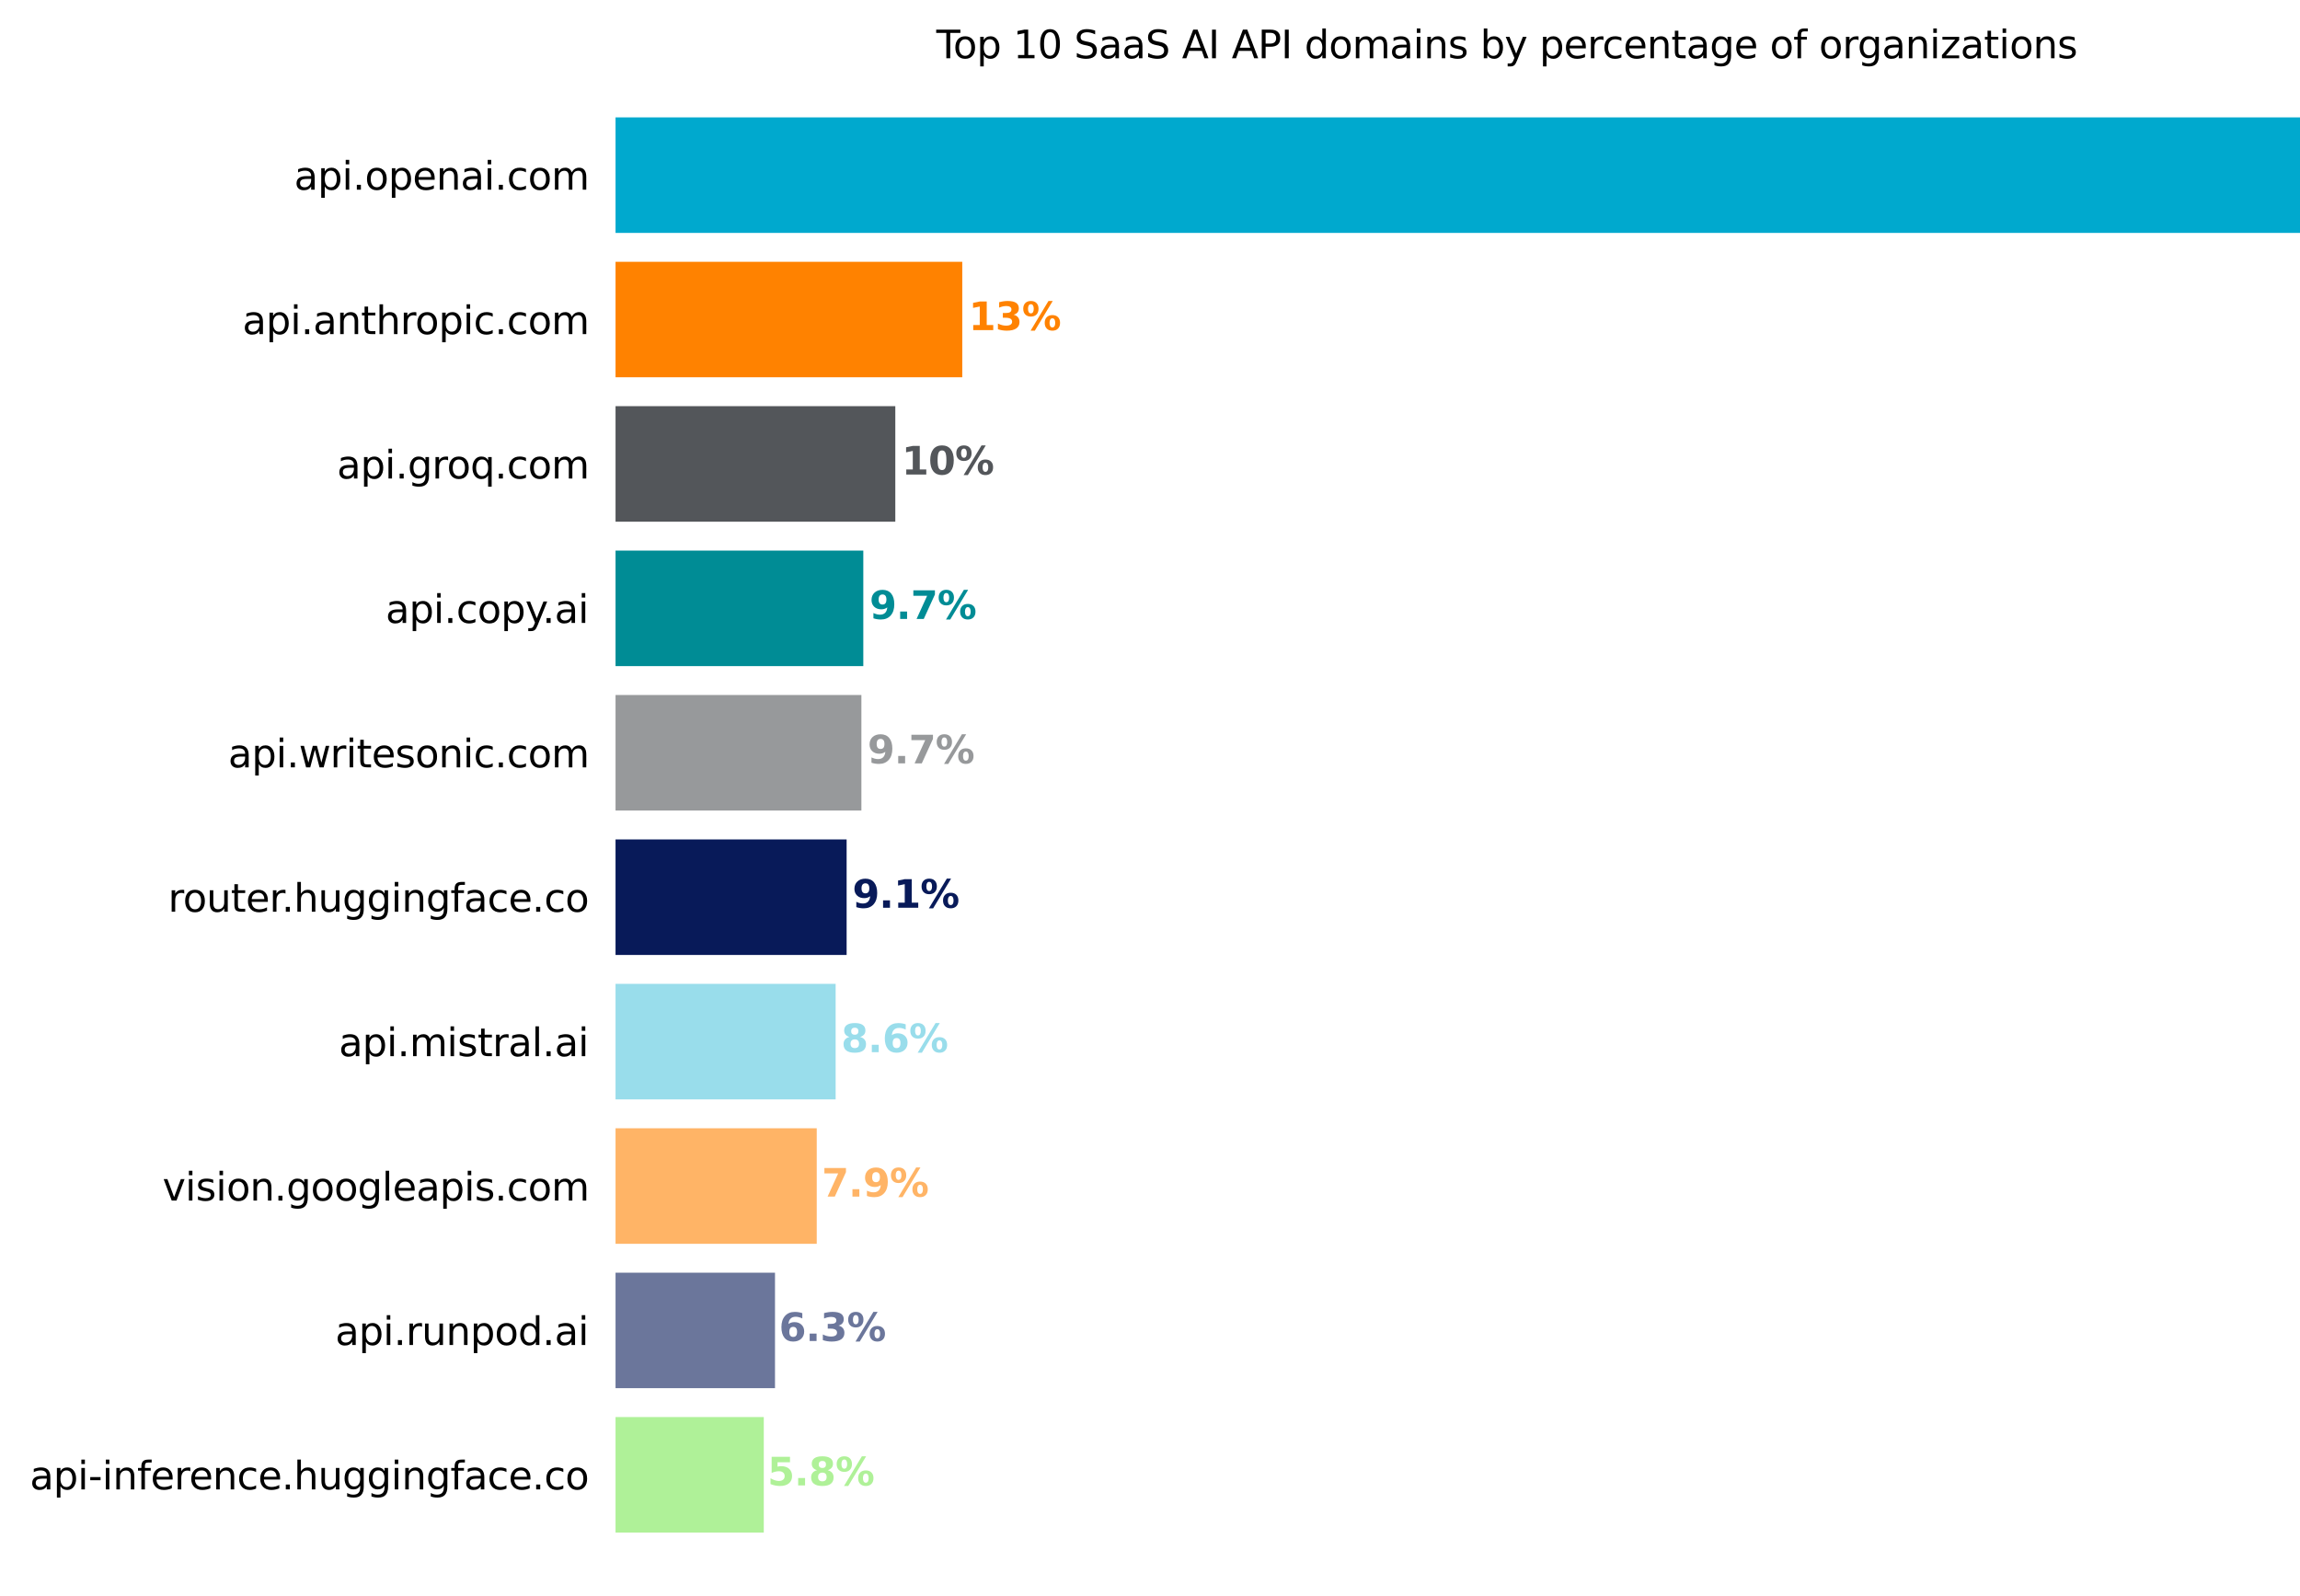 <?xml version="1.0" encoding="utf-8" standalone="no"?>
<!DOCTYPE svg PUBLIC "-//W3C//DTD SVG 1.1//EN"
  "http://www.w3.org/Graphics/SVG/1.1/DTD/svg11.dtd">
<svg xmlns:xlink="http://www.w3.org/1999/xlink" width="600pt" height="416.48pt" viewBox="0 0 600 416.48" xmlns="http://www.w3.org/2000/svg" version="1.1">
 <defs>
  <style type="text/css">*{stroke-linejoin: round; stroke-linecap: butt}</style>
 </defs>
 <g id="figure_1">
  <g id="patch_1">
   <path d="M 0 416.48 
L 600 416.48 
L 600 0 
L 0 0 
z
" style="fill: #ffffff"/>
  </g>
  <g id="axes_1">
   <g id="patch_2">
    <path d="M 160.575 409.28 
L 625.575 409.28 
L 625.575 21.2 
L 160.575 21.2 
z
" style="fill: #ffffff"/>
   </g>
   <g id="patch_3">
    <path d="M 160.575 30.619 
L 603.432 30.619 
L 603.432 60.762 
L 160.575 60.762 
z
" clip-path="url(#pb740ba6fcd)" style="fill: #00a9ce"/>
   </g>
   <g id="patch_4">
    <path d="M 160.575 68.297 
L 251.027 68.297 
L 251.027 98.439 
L 160.575 98.439 
z
" clip-path="url(#pb740ba6fcd)" style="fill: #ff8200"/>
   </g>
   <g id="patch_5">
    <path d="M 160.575 105.975 
L 233.558 105.975 
L 233.558 136.117 
L 160.575 136.117 
z
" clip-path="url(#pb740ba6fcd)" style="fill: #53565a"/>
   </g>
   <g id="patch_6">
    <path d="M 160.575 143.652 
L 225.209 143.652 
L 225.209 173.795 
L 160.575 173.795 
z
" clip-path="url(#pb740ba6fcd)" style="fill: #008c95"/>
   </g>
   <g id="patch_7">
    <path d="M 160.575 181.33 
L 224.711 181.33 
L 224.711 211.472 
L 160.575 211.472 
z
" clip-path="url(#pb740ba6fcd)" style="fill: #97999b"/>
   </g>
   <g id="patch_8">
    <path d="M 160.575 219.008 
L 220.857 219.008 
L 220.857 249.15 
L 160.575 249.15 
z
" clip-path="url(#pb740ba6fcd)" style="fill: #081a59"/>
   </g>
   <g id="patch_9">
    <path d="M 160.575 256.685 
L 217.993 256.685 
L 217.993 286.828 
L 160.575 286.828 
z
" clip-path="url(#pb740ba6fcd)" style="fill: #99ddeb"/>
   </g>
   <g id="patch_10">
    <path d="M 160.575 294.363 
L 213.062 294.363 
L 213.062 324.505 
L 160.575 324.505 
z
" clip-path="url(#pb740ba6fcd)" style="fill: #ffb466"/>
   </g>
   <g id="patch_11">
    <path d="M 160.575 332.041 
L 202.174 332.041 
L 202.174 362.183 
L 160.575 362.183 
z
" clip-path="url(#pb740ba6fcd)" style="fill: #6b769b"/>
   </g>
   <g id="patch_12">
    <path d="M 160.575 369.718 
L 199.247 369.718 
L 199.247 399.861 
L 160.575 399.861 
z
" clip-path="url(#pb740ba6fcd)" style="fill: #aff198"/>
   </g>
   <g id="matplotlib.axis_1">
    <g id="xtick_1"/>
    <g id="xtick_2"/>
    <g id="xtick_3"/>
    <g id="xtick_4"/>
    <g id="xtick_5"/>
    <g id="xtick_6"/>
    <g id="xtick_7"/>
    <g id="xtick_8"/>
   </g>
   <g id="matplotlib.axis_2">
    <g id="ytick_1">
     <g id="text_1">
      <!-- api.openai.com -->
      <g transform="translate(76.742 49.49) scale(0.1 -0.1)">
       <defs>
        <path id="DejaVuSans-61" d="M 2194 1759 
Q 1497 1759 1228 1600 
Q 959 1441 959 1056 
Q 959 750 1161 570 
Q 1363 391 1709 391 
Q 2188 391 2477 730 
Q 2766 1069 2766 1631 
L 2766 1759 
L 2194 1759 
z
M 3341 1997 
L 3341 0 
L 2766 0 
L 2766 531 
Q 2569 213 2275 61 
Q 1981 -91 1556 -91 
Q 1019 -91 701 211 
Q 384 513 384 1019 
Q 384 1609 779 1909 
Q 1175 2209 1959 2209 
L 2766 2209 
L 2766 2266 
Q 2766 2663 2505 2880 
Q 2244 3097 1772 3097 
Q 1472 3097 1187 3025 
Q 903 2953 641 2809 
L 641 3341 
Q 956 3463 1253 3523 
Q 1550 3584 1831 3584 
Q 2591 3584 2966 3190 
Q 3341 2797 3341 1997 
z
" transform="scale(0.016)"/>
        <path id="DejaVuSans-70" d="M 1159 525 
L 1159 -1331 
L 581 -1331 
L 581 3500 
L 1159 3500 
L 1159 2969 
Q 1341 3281 1617 3432 
Q 1894 3584 2278 3584 
Q 2916 3584 3314 3078 
Q 3713 2572 3713 1747 
Q 3713 922 3314 415 
Q 2916 -91 2278 -91 
Q 1894 -91 1617 61 
Q 1341 213 1159 525 
z
M 3116 1747 
Q 3116 2381 2855 2742 
Q 2594 3103 2138 3103 
Q 1681 3103 1420 2742 
Q 1159 2381 1159 1747 
Q 1159 1113 1420 752 
Q 1681 391 2138 391 
Q 2594 391 2855 752 
Q 3116 1113 3116 1747 
z
" transform="scale(0.016)"/>
        <path id="DejaVuSans-69" d="M 603 3500 
L 1178 3500 
L 1178 0 
L 603 0 
L 603 3500 
z
M 603 4863 
L 1178 4863 
L 1178 4134 
L 603 4134 
L 603 4863 
z
" transform="scale(0.016)"/>
        <path id="DejaVuSans-2e" d="M 684 794 
L 1344 794 
L 1344 0 
L 684 0 
L 684 794 
z
" transform="scale(0.016)"/>
        <path id="DejaVuSans-6f" d="M 1959 3097 
Q 1497 3097 1228 2736 
Q 959 2375 959 1747 
Q 959 1119 1226 758 
Q 1494 397 1959 397 
Q 2419 397 2687 759 
Q 2956 1122 2956 1747 
Q 2956 2369 2687 2733 
Q 2419 3097 1959 3097 
z
M 1959 3584 
Q 2709 3584 3137 3096 
Q 3566 2609 3566 1747 
Q 3566 888 3137 398 
Q 2709 -91 1959 -91 
Q 1206 -91 779 398 
Q 353 888 353 1747 
Q 353 2609 779 3096 
Q 1206 3584 1959 3584 
z
" transform="scale(0.016)"/>
        <path id="DejaVuSans-65" d="M 3597 1894 
L 3597 1613 
L 953 1613 
Q 991 1019 1311 708 
Q 1631 397 2203 397 
Q 2534 397 2845 478 
Q 3156 559 3463 722 
L 3463 178 
Q 3153 47 2828 -22 
Q 2503 -91 2169 -91 
Q 1331 -91 842 396 
Q 353 884 353 1716 
Q 353 2575 817 3079 
Q 1281 3584 2069 3584 
Q 2775 3584 3186 3129 
Q 3597 2675 3597 1894 
z
M 3022 2063 
Q 3016 2534 2758 2815 
Q 2500 3097 2075 3097 
Q 1594 3097 1305 2825 
Q 1016 2553 972 2059 
L 3022 2063 
z
" transform="scale(0.016)"/>
        <path id="DejaVuSans-6e" d="M 3513 2113 
L 3513 0 
L 2938 0 
L 2938 2094 
Q 2938 2591 2744 2837 
Q 2550 3084 2163 3084 
Q 1697 3084 1428 2787 
Q 1159 2491 1159 1978 
L 1159 0 
L 581 0 
L 581 3500 
L 1159 3500 
L 1159 2956 
Q 1366 3272 1645 3428 
Q 1925 3584 2291 3584 
Q 2894 3584 3203 3211 
Q 3513 2838 3513 2113 
z
" transform="scale(0.016)"/>
        <path id="DejaVuSans-63" d="M 3122 3366 
L 3122 2828 
Q 2878 2963 2633 3030 
Q 2388 3097 2138 3097 
Q 1578 3097 1268 2742 
Q 959 2388 959 1747 
Q 959 1106 1268 751 
Q 1578 397 2138 397 
Q 2388 397 2633 464 
Q 2878 531 3122 666 
L 3122 134 
Q 2881 22 2623 -34 
Q 2366 -91 2075 -91 
Q 1284 -91 818 406 
Q 353 903 353 1747 
Q 353 2603 823 3093 
Q 1294 3584 2113 3584 
Q 2378 3584 2631 3529 
Q 2884 3475 3122 3366 
z
" transform="scale(0.016)"/>
        <path id="DejaVuSans-6d" d="M 3328 2828 
Q 3544 3216 3844 3400 
Q 4144 3584 4550 3584 
Q 5097 3584 5394 3201 
Q 5691 2819 5691 2113 
L 5691 0 
L 5113 0 
L 5113 2094 
Q 5113 2597 4934 2840 
Q 4756 3084 4391 3084 
Q 3944 3084 3684 2787 
Q 3425 2491 3425 1978 
L 3425 0 
L 2847 0 
L 2847 2094 
Q 2847 2600 2669 2842 
Q 2491 3084 2119 3084 
Q 1678 3084 1418 2786 
Q 1159 2488 1159 1978 
L 1159 0 
L 581 0 
L 581 3500 
L 1159 3500 
L 1159 2956 
Q 1356 3278 1631 3431 
Q 1906 3584 2284 3584 
Q 2666 3584 2933 3390 
Q 3200 3197 3328 2828 
z
" transform="scale(0.016)"/>
       </defs>
       <use xlink:href="#DejaVuSans-61"/>
       <use xlink:href="#DejaVuSans-70" x="61.279"/>
       <use xlink:href="#DejaVuSans-69" x="124.756"/>
       <use xlink:href="#DejaVuSans-2e" x="152.539"/>
       <use xlink:href="#DejaVuSans-6f" x="184.326"/>
       <use xlink:href="#DejaVuSans-70" x="245.508"/>
       <use xlink:href="#DejaVuSans-65" x="308.984"/>
       <use xlink:href="#DejaVuSans-6e" x="370.508"/>
       <use xlink:href="#DejaVuSans-61" x="433.887"/>
       <use xlink:href="#DejaVuSans-69" x="495.166"/>
       <use xlink:href="#DejaVuSans-2e" x="522.949"/>
       <use xlink:href="#DejaVuSans-63" x="554.736"/>
       <use xlink:href="#DejaVuSans-6f" x="609.717"/>
       <use xlink:href="#DejaVuSans-6d" x="670.898"/>
      </g>
     </g>
    </g>
    <g id="ytick_2">
     <g id="text_2">
      <!-- api.anthropic.com -->
      <g transform="translate(63.253 87.167) scale(0.1 -0.1)">
       <defs>
        <path id="DejaVuSans-74" d="M 1172 4494 
L 1172 3500 
L 2356 3500 
L 2356 3053 
L 1172 3053 
L 1172 1153 
Q 1172 725 1289 603 
Q 1406 481 1766 481 
L 2356 481 
L 2356 0 
L 1766 0 
Q 1100 0 847 248 
Q 594 497 594 1153 
L 594 3053 
L 172 3053 
L 172 3500 
L 594 3500 
L 594 4494 
L 1172 4494 
z
" transform="scale(0.016)"/>
        <path id="DejaVuSans-68" d="M 3513 2113 
L 3513 0 
L 2938 0 
L 2938 2094 
Q 2938 2591 2744 2837 
Q 2550 3084 2163 3084 
Q 1697 3084 1428 2787 
Q 1159 2491 1159 1978 
L 1159 0 
L 581 0 
L 581 4863 
L 1159 4863 
L 1159 2956 
Q 1366 3272 1645 3428 
Q 1925 3584 2291 3584 
Q 2894 3584 3203 3211 
Q 3513 2838 3513 2113 
z
" transform="scale(0.016)"/>
        <path id="DejaVuSans-72" d="M 2631 2963 
Q 2534 3019 2420 3045 
Q 2306 3072 2169 3072 
Q 1681 3072 1420 2755 
Q 1159 2438 1159 1844 
L 1159 0 
L 581 0 
L 581 3500 
L 1159 3500 
L 1159 2956 
Q 1341 3275 1631 3429 
Q 1922 3584 2338 3584 
Q 2397 3584 2469 3576 
Q 2541 3569 2628 3553 
L 2631 2963 
z
" transform="scale(0.016)"/>
       </defs>
       <use xlink:href="#DejaVuSans-61"/>
       <use xlink:href="#DejaVuSans-70" x="61.279"/>
       <use xlink:href="#DejaVuSans-69" x="124.756"/>
       <use xlink:href="#DejaVuSans-2e" x="152.539"/>
       <use xlink:href="#DejaVuSans-61" x="184.326"/>
       <use xlink:href="#DejaVuSans-6e" x="245.605"/>
       <use xlink:href="#DejaVuSans-74" x="308.984"/>
       <use xlink:href="#DejaVuSans-68" x="348.193"/>
       <use xlink:href="#DejaVuSans-72" x="411.572"/>
       <use xlink:href="#DejaVuSans-6f" x="450.436"/>
       <use xlink:href="#DejaVuSans-70" x="511.617"/>
       <use xlink:href="#DejaVuSans-69" x="575.094"/>
       <use xlink:href="#DejaVuSans-63" x="602.877"/>
       <use xlink:href="#DejaVuSans-2e" x="657.857"/>
       <use xlink:href="#DejaVuSans-63" x="689.645"/>
       <use xlink:href="#DejaVuSans-6f" x="744.625"/>
       <use xlink:href="#DejaVuSans-6d" x="805.807"/>
      </g>
     </g>
    </g>
    <g id="ytick_3">
     <g id="text_3">
      <!-- api.groq.com -->
      <g transform="translate(87.905 124.845) scale(0.1 -0.1)">
       <defs>
        <path id="DejaVuSans-67" d="M 2906 1791 
Q 2906 2416 2648 2759 
Q 2391 3103 1925 3103 
Q 1463 3103 1205 2759 
Q 947 2416 947 1791 
Q 947 1169 1205 825 
Q 1463 481 1925 481 
Q 2391 481 2648 825 
Q 2906 1169 2906 1791 
z
M 3481 434 
Q 3481 -459 3084 -895 
Q 2688 -1331 1869 -1331 
Q 1566 -1331 1297 -1286 
Q 1028 -1241 775 -1147 
L 775 -588 
Q 1028 -725 1275 -790 
Q 1522 -856 1778 -856 
Q 2344 -856 2625 -561 
Q 2906 -266 2906 331 
L 2906 616 
Q 2728 306 2450 153 
Q 2172 0 1784 0 
Q 1141 0 747 490 
Q 353 981 353 1791 
Q 353 2603 747 3093 
Q 1141 3584 1784 3584 
Q 2172 3584 2450 3431 
Q 2728 3278 2906 2969 
L 2906 3500 
L 3481 3500 
L 3481 434 
z
" transform="scale(0.016)"/>
        <path id="DejaVuSans-71" d="M 947 1747 
Q 947 1113 1208 752 
Q 1469 391 1925 391 
Q 2381 391 2643 752 
Q 2906 1113 2906 1747 
Q 2906 2381 2643 2742 
Q 2381 3103 1925 3103 
Q 1469 3103 1208 2742 
Q 947 2381 947 1747 
z
M 2906 525 
Q 2725 213 2448 61 
Q 2172 -91 1784 -91 
Q 1150 -91 751 415 
Q 353 922 353 1747 
Q 353 2572 751 3078 
Q 1150 3584 1784 3584 
Q 2172 3584 2448 3432 
Q 2725 3281 2906 2969 
L 2906 3500 
L 3481 3500 
L 3481 -1331 
L 2906 -1331 
L 2906 525 
z
" transform="scale(0.016)"/>
       </defs>
       <use xlink:href="#DejaVuSans-61"/>
       <use xlink:href="#DejaVuSans-70" x="61.279"/>
       <use xlink:href="#DejaVuSans-69" x="124.756"/>
       <use xlink:href="#DejaVuSans-2e" x="152.539"/>
       <use xlink:href="#DejaVuSans-67" x="184.326"/>
       <use xlink:href="#DejaVuSans-72" x="247.803"/>
       <use xlink:href="#DejaVuSans-6f" x="286.666"/>
       <use xlink:href="#DejaVuSans-71" x="347.848"/>
       <use xlink:href="#DejaVuSans-2e" x="411.324"/>
       <use xlink:href="#DejaVuSans-63" x="443.111"/>
       <use xlink:href="#DejaVuSans-6f" x="498.092"/>
       <use xlink:href="#DejaVuSans-6d" x="559.273"/>
      </g>
     </g>
    </g>
    <g id="ytick_4">
     <g id="text_4">
      <!-- api.copy.ai -->
      <g transform="translate(100.598 162.523) scale(0.1 -0.1)">
       <defs>
        <path id="DejaVuSans-79" d="M 2059 -325 
Q 1816 -950 1584 -1140 
Q 1353 -1331 966 -1331 
L 506 -1331 
L 506 -850 
L 844 -850 
Q 1081 -850 1212 -737 
Q 1344 -625 1503 -206 
L 1606 56 
L 191 3500 
L 800 3500 
L 1894 763 
L 2988 3500 
L 3597 3500 
L 2059 -325 
z
" transform="scale(0.016)"/>
       </defs>
       <use xlink:href="#DejaVuSans-61"/>
       <use xlink:href="#DejaVuSans-70" x="61.279"/>
       <use xlink:href="#DejaVuSans-69" x="124.756"/>
       <use xlink:href="#DejaVuSans-2e" x="152.539"/>
       <use xlink:href="#DejaVuSans-63" x="184.326"/>
       <use xlink:href="#DejaVuSans-6f" x="239.307"/>
       <use xlink:href="#DejaVuSans-70" x="300.488"/>
       <use xlink:href="#DejaVuSans-79" x="363.965"/>
       <use xlink:href="#DejaVuSans-2e" x="408.895"/>
       <use xlink:href="#DejaVuSans-61" x="440.682"/>
       <use xlink:href="#DejaVuSans-69" x="501.961"/>
      </g>
     </g>
    </g>
    <g id="ytick_5">
     <g id="text_5">
      <!-- api.writesonic.com -->
      <g transform="translate(59.523 200.2) scale(0.1 -0.1)">
       <defs>
        <path id="DejaVuSans-77" d="M 269 3500 
L 844 3500 
L 1563 769 
L 2278 3500 
L 2956 3500 
L 3675 769 
L 4391 3500 
L 4966 3500 
L 4050 0 
L 3372 0 
L 2619 2869 
L 1863 0 
L 1184 0 
L 269 3500 
z
" transform="scale(0.016)"/>
        <path id="DejaVuSans-73" d="M 2834 3397 
L 2834 2853 
Q 2591 2978 2328 3040 
Q 2066 3103 1784 3103 
Q 1356 3103 1142 2972 
Q 928 2841 928 2578 
Q 928 2378 1081 2264 
Q 1234 2150 1697 2047 
L 1894 2003 
Q 2506 1872 2764 1633 
Q 3022 1394 3022 966 
Q 3022 478 2636 193 
Q 2250 -91 1575 -91 
Q 1294 -91 989 -36 
Q 684 19 347 128 
L 347 722 
Q 666 556 975 473 
Q 1284 391 1588 391 
Q 1994 391 2212 530 
Q 2431 669 2431 922 
Q 2431 1156 2273 1281 
Q 2116 1406 1581 1522 
L 1381 1569 
Q 847 1681 609 1914 
Q 372 2147 372 2553 
Q 372 3047 722 3315 
Q 1072 3584 1716 3584 
Q 2034 3584 2315 3537 
Q 2597 3491 2834 3397 
z
" transform="scale(0.016)"/>
       </defs>
       <use xlink:href="#DejaVuSans-61"/>
       <use xlink:href="#DejaVuSans-70" x="61.279"/>
       <use xlink:href="#DejaVuSans-69" x="124.756"/>
       <use xlink:href="#DejaVuSans-2e" x="152.539"/>
       <use xlink:href="#DejaVuSans-77" x="184.326"/>
       <use xlink:href="#DejaVuSans-72" x="266.113"/>
       <use xlink:href="#DejaVuSans-69" x="307.227"/>
       <use xlink:href="#DejaVuSans-74" x="335.01"/>
       <use xlink:href="#DejaVuSans-65" x="374.219"/>
       <use xlink:href="#DejaVuSans-73" x="435.742"/>
       <use xlink:href="#DejaVuSans-6f" x="487.842"/>
       <use xlink:href="#DejaVuSans-6e" x="549.023"/>
       <use xlink:href="#DejaVuSans-69" x="612.402"/>
       <use xlink:href="#DejaVuSans-63" x="640.186"/>
       <use xlink:href="#DejaVuSans-2e" x="695.166"/>
       <use xlink:href="#DejaVuSans-63" x="726.953"/>
       <use xlink:href="#DejaVuSans-6f" x="781.934"/>
       <use xlink:href="#DejaVuSans-6d" x="843.115"/>
      </g>
     </g>
    </g>
    <g id="ytick_6">
     <g id="text_6">
      <!-- router.huggingface.co -->
      <g transform="translate(43.852 237.878) scale(0.1 -0.1)">
       <defs>
        <path id="DejaVuSans-75" d="M 544 1381 
L 544 3500 
L 1119 3500 
L 1119 1403 
Q 1119 906 1312 657 
Q 1506 409 1894 409 
Q 2359 409 2629 706 
Q 2900 1003 2900 1516 
L 2900 3500 
L 3475 3500 
L 3475 0 
L 2900 0 
L 2900 538 
Q 2691 219 2414 64 
Q 2138 -91 1772 -91 
Q 1169 -91 856 284 
Q 544 659 544 1381 
z
M 1991 3584 
L 1991 3584 
z
" transform="scale(0.016)"/>
        <path id="DejaVuSans-66" d="M 2375 4863 
L 2375 4384 
L 1825 4384 
Q 1516 4384 1395 4259 
Q 1275 4134 1275 3809 
L 1275 3500 
L 2222 3500 
L 2222 3053 
L 1275 3053 
L 1275 0 
L 697 0 
L 697 3053 
L 147 3053 
L 147 3500 
L 697 3500 
L 697 3744 
Q 697 4328 969 4595 
Q 1241 4863 1831 4863 
L 2375 4863 
z
" transform="scale(0.016)"/>
       </defs>
       <use xlink:href="#DejaVuSans-72"/>
       <use xlink:href="#DejaVuSans-6f" x="38.863"/>
       <use xlink:href="#DejaVuSans-75" x="100.045"/>
       <use xlink:href="#DejaVuSans-74" x="163.424"/>
       <use xlink:href="#DejaVuSans-65" x="202.633"/>
       <use xlink:href="#DejaVuSans-72" x="264.156"/>
       <use xlink:href="#DejaVuSans-2e" x="296.145"/>
       <use xlink:href="#DejaVuSans-68" x="327.932"/>
       <use xlink:href="#DejaVuSans-75" x="391.311"/>
       <use xlink:href="#DejaVuSans-67" x="454.689"/>
       <use xlink:href="#DejaVuSans-67" x="518.166"/>
       <use xlink:href="#DejaVuSans-69" x="581.643"/>
       <use xlink:href="#DejaVuSans-6e" x="609.426"/>
       <use xlink:href="#DejaVuSans-67" x="672.805"/>
       <use xlink:href="#DejaVuSans-66" x="736.281"/>
       <use xlink:href="#DejaVuSans-61" x="771.486"/>
       <use xlink:href="#DejaVuSans-63" x="832.766"/>
       <use xlink:href="#DejaVuSans-65" x="887.746"/>
       <use xlink:href="#DejaVuSans-2e" x="949.27"/>
       <use xlink:href="#DejaVuSans-63" x="981.057"/>
       <use xlink:href="#DejaVuSans-6f" x="1036.037"/>
      </g>
     </g>
    </g>
    <g id="ytick_7">
     <g id="text_7">
      <!-- api.mistral.ai -->
      <g transform="translate(88.392 275.556) scale(0.1 -0.1)">
       <defs>
        <path id="DejaVuSans-6c" d="M 603 4863 
L 1178 4863 
L 1178 0 
L 603 0 
L 603 4863 
z
" transform="scale(0.016)"/>
       </defs>
       <use xlink:href="#DejaVuSans-61"/>
       <use xlink:href="#DejaVuSans-70" x="61.279"/>
       <use xlink:href="#DejaVuSans-69" x="124.756"/>
       <use xlink:href="#DejaVuSans-2e" x="152.539"/>
       <use xlink:href="#DejaVuSans-6d" x="184.326"/>
       <use xlink:href="#DejaVuSans-69" x="281.738"/>
       <use xlink:href="#DejaVuSans-73" x="309.521"/>
       <use xlink:href="#DejaVuSans-74" x="361.621"/>
       <use xlink:href="#DejaVuSans-72" x="400.83"/>
       <use xlink:href="#DejaVuSans-61" x="441.943"/>
       <use xlink:href="#DejaVuSans-6c" x="503.223"/>
       <use xlink:href="#DejaVuSans-2e" x="531.006"/>
       <use xlink:href="#DejaVuSans-61" x="562.793"/>
       <use xlink:href="#DejaVuSans-69" x="624.072"/>
      </g>
     </g>
    </g>
    <g id="ytick_8">
     <g id="text_8">
      <!-- vision.googleapis.com -->
      <g transform="translate(42.391 313.233) scale(0.1 -0.1)">
       <defs>
        <path id="DejaVuSans-76" d="M 191 3500 
L 800 3500 
L 1894 563 
L 2988 3500 
L 3597 3500 
L 2284 0 
L 1503 0 
L 191 3500 
z
" transform="scale(0.016)"/>
       </defs>
       <use xlink:href="#DejaVuSans-76"/>
       <use xlink:href="#DejaVuSans-69" x="59.18"/>
       <use xlink:href="#DejaVuSans-73" x="86.963"/>
       <use xlink:href="#DejaVuSans-69" x="139.062"/>
       <use xlink:href="#DejaVuSans-6f" x="166.846"/>
       <use xlink:href="#DejaVuSans-6e" x="228.027"/>
       <use xlink:href="#DejaVuSans-2e" x="291.406"/>
       <use xlink:href="#DejaVuSans-67" x="323.193"/>
       <use xlink:href="#DejaVuSans-6f" x="386.67"/>
       <use xlink:href="#DejaVuSans-6f" x="447.852"/>
       <use xlink:href="#DejaVuSans-67" x="509.033"/>
       <use xlink:href="#DejaVuSans-6c" x="572.51"/>
       <use xlink:href="#DejaVuSans-65" x="600.293"/>
       <use xlink:href="#DejaVuSans-61" x="661.816"/>
       <use xlink:href="#DejaVuSans-70" x="723.096"/>
       <use xlink:href="#DejaVuSans-69" x="786.572"/>
       <use xlink:href="#DejaVuSans-73" x="814.355"/>
       <use xlink:href="#DejaVuSans-2e" x="866.455"/>
       <use xlink:href="#DejaVuSans-63" x="898.242"/>
       <use xlink:href="#DejaVuSans-6f" x="953.223"/>
       <use xlink:href="#DejaVuSans-6d" x="1014.404"/>
      </g>
     </g>
    </g>
    <g id="ytick_9">
     <g id="text_9">
      <!-- api.runpod.ai -->
      <g transform="translate(87.456 350.911) scale(0.1 -0.1)">
       <defs>
        <path id="DejaVuSans-64" d="M 2906 2969 
L 2906 4863 
L 3481 4863 
L 3481 0 
L 2906 0 
L 2906 525 
Q 2725 213 2448 61 
Q 2172 -91 1784 -91 
Q 1150 -91 751 415 
Q 353 922 353 1747 
Q 353 2572 751 3078 
Q 1150 3584 1784 3584 
Q 2172 3584 2448 3432 
Q 2725 3281 2906 2969 
z
M 947 1747 
Q 947 1113 1208 752 
Q 1469 391 1925 391 
Q 2381 391 2643 752 
Q 2906 1113 2906 1747 
Q 2906 2381 2643 2742 
Q 2381 3103 1925 3103 
Q 1469 3103 1208 2742 
Q 947 2381 947 1747 
z
" transform="scale(0.016)"/>
       </defs>
       <use xlink:href="#DejaVuSans-61"/>
       <use xlink:href="#DejaVuSans-70" x="61.279"/>
       <use xlink:href="#DejaVuSans-69" x="124.756"/>
       <use xlink:href="#DejaVuSans-2e" x="152.539"/>
       <use xlink:href="#DejaVuSans-72" x="184.326"/>
       <use xlink:href="#DejaVuSans-75" x="225.439"/>
       <use xlink:href="#DejaVuSans-6e" x="288.818"/>
       <use xlink:href="#DejaVuSans-70" x="352.197"/>
       <use xlink:href="#DejaVuSans-6f" x="415.674"/>
       <use xlink:href="#DejaVuSans-64" x="476.855"/>
       <use xlink:href="#DejaVuSans-2e" x="540.332"/>
       <use xlink:href="#DejaVuSans-61" x="572.119"/>
       <use xlink:href="#DejaVuSans-69" x="633.398"/>
      </g>
     </g>
    </g>
    <g id="ytick_10">
     <g id="text_10">
      <!-- api-inference.huggingface.co -->
      <g transform="translate(7.786 388.589) scale(0.1 -0.1)">
       <defs>
        <path id="DejaVuSans-2d" d="M 313 2009 
L 1997 2009 
L 1997 1497 
L 313 1497 
L 313 2009 
z
" transform="scale(0.016)"/>
       </defs>
       <use xlink:href="#DejaVuSans-61"/>
       <use xlink:href="#DejaVuSans-70" x="61.279"/>
       <use xlink:href="#DejaVuSans-69" x="124.756"/>
       <use xlink:href="#DejaVuSans-2d" x="152.539"/>
       <use xlink:href="#DejaVuSans-69" x="188.623"/>
       <use xlink:href="#DejaVuSans-6e" x="216.406"/>
       <use xlink:href="#DejaVuSans-66" x="279.785"/>
       <use xlink:href="#DejaVuSans-65" x="314.99"/>
       <use xlink:href="#DejaVuSans-72" x="376.514"/>
       <use xlink:href="#DejaVuSans-65" x="415.377"/>
       <use xlink:href="#DejaVuSans-6e" x="476.9"/>
       <use xlink:href="#DejaVuSans-63" x="540.279"/>
       <use xlink:href="#DejaVuSans-65" x="595.26"/>
       <use xlink:href="#DejaVuSans-2e" x="656.783"/>
       <use xlink:href="#DejaVuSans-68" x="688.57"/>
       <use xlink:href="#DejaVuSans-75" x="751.949"/>
       <use xlink:href="#DejaVuSans-67" x="815.328"/>
       <use xlink:href="#DejaVuSans-67" x="878.805"/>
       <use xlink:href="#DejaVuSans-69" x="942.281"/>
       <use xlink:href="#DejaVuSans-6e" x="970.064"/>
       <use xlink:href="#DejaVuSans-67" x="1033.443"/>
       <use xlink:href="#DejaVuSans-66" x="1096.92"/>
       <use xlink:href="#DejaVuSans-61" x="1132.125"/>
       <use xlink:href="#DejaVuSans-63" x="1193.404"/>
       <use xlink:href="#DejaVuSans-65" x="1248.385"/>
       <use xlink:href="#DejaVuSans-2e" x="1309.908"/>
       <use xlink:href="#DejaVuSans-63" x="1341.695"/>
       <use xlink:href="#DejaVuSans-6f" x="1396.676"/>
      </g>
     </g>
    </g>
   </g>
   <g id="text_11">
    <!-- 66% -->
    <g style="fill: #00a9ce" transform="translate(605.093 48.45) scale(0.1 -0.1)">
     <defs>
      <path id="DejaVuSans-Bold-36" d="M 2316 2303 
Q 2000 2303 1842 2098 
Q 1684 1894 1684 1484 
Q 1684 1075 1842 870 
Q 2000 666 2316 666 
Q 2634 666 2792 870 
Q 2950 1075 2950 1484 
Q 2950 1894 2792 2098 
Q 2634 2303 2316 2303 
z
M 3803 4544 
L 3803 3681 
Q 3506 3822 3243 3889 
Q 2981 3956 2731 3956 
Q 2194 3956 1894 3657 
Q 1594 3359 1544 2772 
Q 1750 2925 1990 3001 
Q 2231 3078 2516 3078 
Q 3231 3078 3670 2659 
Q 4109 2241 4109 1563 
Q 4109 813 3618 361 
Q 3128 -91 2303 -91 
Q 1394 -91 895 523 
Q 397 1138 397 2266 
Q 397 3422 980 4083 
Q 1563 4744 2578 4744 
Q 2900 4744 3203 4694 
Q 3506 4644 3803 4544 
z
" transform="scale(0.016)"/>
      <path id="DejaVuSans-Bold-25" d="M 4959 1925 
Q 4738 1925 4616 1733 
Q 4494 1541 4494 1184 
Q 4494 825 4614 633 
Q 4734 441 4959 441 
Q 5184 441 5303 633 
Q 5422 825 5422 1184 
Q 5422 1541 5301 1733 
Q 5181 1925 4959 1925 
z
M 4959 2450 
Q 5541 2450 5875 2112 
Q 6209 1775 6209 1184 
Q 6209 594 5875 251 
Q 5541 -91 4959 -91 
Q 4378 -91 4042 251 
Q 3706 594 3706 1184 
Q 3706 1772 4042 2111 
Q 4378 2450 4959 2450 
z
M 2094 -91 
L 1403 -91 
L 4319 4750 
L 5013 4750 
L 2094 -91 
z
M 1453 4750 
Q 2034 4750 2367 4411 
Q 2700 4072 2700 3481 
Q 2700 2891 2367 2550 
Q 2034 2209 1453 2209 
Q 872 2209 539 2550 
Q 206 2891 206 3481 
Q 206 4072 539 4411 
Q 872 4750 1453 4750 
z
M 1453 4225 
Q 1228 4225 1106 4031 
Q 984 3838 984 3481 
Q 984 3122 1106 2926 
Q 1228 2731 1453 2731 
Q 1678 2731 1798 2926 
Q 1919 3122 1919 3481 
Q 1919 3838 1797 4031 
Q 1675 4225 1453 4225 
z
" transform="scale(0.016)"/>
     </defs>
     <use xlink:href="#DejaVuSans-Bold-36"/>
     <use xlink:href="#DejaVuSans-Bold-36" x="69.58"/>
     <use xlink:href="#DejaVuSans-Bold-25" x="139.16"/>
    </g>
   </g>
   <g id="text_12">
    <!-- 13% -->
    <g style="fill: #ff8200" transform="translate(252.687 86.128) scale(0.1 -0.1)">
     <defs>
      <path id="DejaVuSans-Bold-31" d="M 750 831 
L 1813 831 
L 1813 3847 
L 722 3622 
L 722 4441 
L 1806 4666 
L 2950 4666 
L 2950 831 
L 4013 831 
L 4013 0 
L 750 0 
L 750 831 
z
" transform="scale(0.016)"/>
      <path id="DejaVuSans-Bold-33" d="M 2981 2516 
Q 3453 2394 3698 2092 
Q 3944 1791 3944 1325 
Q 3944 631 3412 270 
Q 2881 -91 1863 -91 
Q 1503 -91 1142 -33 
Q 781 25 428 141 
L 428 1069 
Q 766 900 1098 814 
Q 1431 728 1753 728 
Q 2231 728 2486 893 
Q 2741 1059 2741 1369 
Q 2741 1688 2480 1852 
Q 2219 2016 1709 2016 
L 1228 2016 
L 1228 2791 
L 1734 2791 
Q 2188 2791 2409 2933 
Q 2631 3075 2631 3366 
Q 2631 3634 2415 3781 
Q 2200 3928 1806 3928 
Q 1516 3928 1219 3862 
Q 922 3797 628 3669 
L 628 4550 
Q 984 4650 1334 4700 
Q 1684 4750 2022 4750 
Q 2931 4750 3382 4451 
Q 3834 4153 3834 3553 
Q 3834 3144 3618 2883 
Q 3403 2622 2981 2516 
z
" transform="scale(0.016)"/>
     </defs>
     <use xlink:href="#DejaVuSans-Bold-31"/>
     <use xlink:href="#DejaVuSans-Bold-33" x="69.58"/>
     <use xlink:href="#DejaVuSans-Bold-25" x="139.16"/>
    </g>
   </g>
   <g id="text_13">
    <!-- 10% -->
    <g style="fill: #53565a" transform="translate(235.218 123.805) scale(0.1 -0.1)">
     <defs>
      <path id="DejaVuSans-Bold-30" d="M 2944 2338 
Q 2944 3213 2780 3570 
Q 2616 3928 2228 3928 
Q 1841 3928 1675 3570 
Q 1509 3213 1509 2338 
Q 1509 1453 1675 1090 
Q 1841 728 2228 728 
Q 2613 728 2778 1090 
Q 2944 1453 2944 2338 
z
M 4147 2328 
Q 4147 1169 3647 539 
Q 3147 -91 2228 -91 
Q 1306 -91 806 539 
Q 306 1169 306 2328 
Q 306 3491 806 4120 
Q 1306 4750 2228 4750 
Q 3147 4750 3647 4120 
Q 4147 3491 4147 2328 
z
" transform="scale(0.016)"/>
     </defs>
     <use xlink:href="#DejaVuSans-Bold-31"/>
     <use xlink:href="#DejaVuSans-Bold-30" x="69.58"/>
     <use xlink:href="#DejaVuSans-Bold-25" x="139.16"/>
    </g>
   </g>
   <g id="text_14">
    <!-- 9.7% -->
    <g style="fill: #008c95" transform="translate(226.825 161.483) scale(0.1 -0.1)">
     <defs>
      <path id="DejaVuSans-Bold-39" d="M 641 103 
L 641 966 
Q 928 831 1190 764 
Q 1453 697 1709 697 
Q 2247 697 2547 995 
Q 2847 1294 2900 1881 
Q 2688 1725 2447 1647 
Q 2206 1569 1925 1569 
Q 1209 1569 770 1986 
Q 331 2403 331 3084 
Q 331 3838 820 4291 
Q 1309 4744 2131 4744 
Q 3044 4744 3544 4128 
Q 4044 3513 4044 2388 
Q 4044 1231 3459 570 
Q 2875 -91 1856 -91 
Q 1528 -91 1228 -42 
Q 928 6 641 103 
z
M 2125 2350 
Q 2441 2350 2600 2554 
Q 2759 2759 2759 3169 
Q 2759 3575 2600 3781 
Q 2441 3988 2125 3988 
Q 1809 3988 1650 3781 
Q 1491 3575 1491 3169 
Q 1491 2759 1650 2554 
Q 1809 2350 2125 2350 
z
" transform="scale(0.016)"/>
      <path id="DejaVuSans-Bold-2e" d="M 653 1209 
L 1778 1209 
L 1778 0 
L 653 0 
L 653 1209 
z
" transform="scale(0.016)"/>
      <path id="DejaVuSans-Bold-37" d="M 428 4666 
L 3944 4666 
L 3944 3988 
L 2125 0 
L 953 0 
L 2675 3781 
L 428 3781 
L 428 4666 
z
" transform="scale(0.016)"/>
     </defs>
     <use xlink:href="#DejaVuSans-Bold-39"/>
     <use xlink:href="#DejaVuSans-Bold-2e" x="69.58"/>
     <use xlink:href="#DejaVuSans-Bold-37" x="107.568"/>
     <use xlink:href="#DejaVuSans-Bold-25" x="177.148"/>
    </g>
   </g>
   <g id="text_15">
    <!-- 9.7% -->
    <g style="fill: #97999b" transform="translate(226.314 199.161) scale(0.1 -0.1)">
     <use xlink:href="#DejaVuSans-Bold-39"/>
     <use xlink:href="#DejaVuSans-Bold-2e" x="69.58"/>
     <use xlink:href="#DejaVuSans-Bold-37" x="107.568"/>
     <use xlink:href="#DejaVuSans-Bold-25" x="177.148"/>
    </g>
   </g>
   <g id="text_16">
    <!-- 9.1% -->
    <g style="fill: #081a59" transform="translate(222.364 236.838) scale(0.1 -0.1)">
     <use xlink:href="#DejaVuSans-Bold-39"/>
     <use xlink:href="#DejaVuSans-Bold-2e" x="69.58"/>
     <use xlink:href="#DejaVuSans-Bold-31" x="107.568"/>
     <use xlink:href="#DejaVuSans-Bold-25" x="177.148"/>
    </g>
   </g>
   <g id="text_17">
    <!-- 8.6% -->
    <g style="fill: #99ddeb" transform="translate(219.428 274.516) scale(0.1 -0.1)">
     <defs>
      <path id="DejaVuSans-Bold-38" d="M 2228 2088 
Q 1891 2088 1709 1903 
Q 1528 1719 1528 1375 
Q 1528 1031 1709 848 
Q 1891 666 2228 666 
Q 2563 666 2741 848 
Q 2919 1031 2919 1375 
Q 2919 1722 2741 1905 
Q 2563 2088 2228 2088 
z
M 1350 2484 
Q 925 2613 709 2878 
Q 494 3144 494 3541 
Q 494 4131 934 4440 
Q 1375 4750 2228 4750 
Q 3075 4750 3515 4442 
Q 3956 4134 3956 3541 
Q 3956 3144 3739 2878 
Q 3522 2613 3097 2484 
Q 3572 2353 3814 2058 
Q 4056 1763 4056 1313 
Q 4056 619 3595 264 
Q 3134 -91 2228 -91 
Q 1319 -91 855 264 
Q 391 619 391 1313 
Q 391 1763 633 2058 
Q 875 2353 1350 2484 
z
M 1631 3419 
Q 1631 3141 1786 2991 
Q 1941 2841 2228 2841 
Q 2509 2841 2662 2991 
Q 2816 3141 2816 3419 
Q 2816 3697 2662 3845 
Q 2509 3994 2228 3994 
Q 1941 3994 1786 3844 
Q 1631 3694 1631 3419 
z
" transform="scale(0.016)"/>
     </defs>
     <use xlink:href="#DejaVuSans-Bold-38"/>
     <use xlink:href="#DejaVuSans-Bold-2e" x="69.58"/>
     <use xlink:href="#DejaVuSans-Bold-36" x="107.568"/>
     <use xlink:href="#DejaVuSans-Bold-25" x="177.148"/>
    </g>
   </g>
   <g id="text_18">
    <!-- 7.9% -->
    <g style="fill: #ffb466" transform="translate(214.374 312.194) scale(0.1 -0.1)">
     <use xlink:href="#DejaVuSans-Bold-37"/>
     <use xlink:href="#DejaVuSans-Bold-2e" x="69.58"/>
     <use xlink:href="#DejaVuSans-Bold-39" x="107.568"/>
     <use xlink:href="#DejaVuSans-Bold-25" x="177.148"/>
    </g>
   </g>
   <g id="text_19">
    <!-- 6.3% -->
    <g style="fill: #6b769b" transform="translate(203.214 349.871) scale(0.1 -0.1)">
     <use xlink:href="#DejaVuSans-Bold-36"/>
     <use xlink:href="#DejaVuSans-Bold-2e" x="69.58"/>
     <use xlink:href="#DejaVuSans-Bold-33" x="107.568"/>
     <use xlink:href="#DejaVuSans-Bold-25" x="177.148"/>
    </g>
   </g>
   <g id="text_20">
    <!-- 5.8% -->
    <g style="fill: #aff198" transform="translate(200.214 387.549) scale(0.1 -0.1)">
     <defs>
      <path id="DejaVuSans-Bold-35" d="M 678 4666 
L 3669 4666 
L 3669 3781 
L 1638 3781 
L 1638 3059 
Q 1775 3097 1914 3117 
Q 2053 3138 2203 3138 
Q 3056 3138 3531 2711 
Q 4006 2284 4006 1522 
Q 4006 766 3489 337 
Q 2972 -91 2053 -91 
Q 1656 -91 1267 -14 
Q 878 63 494 219 
L 494 1166 
Q 875 947 1217 837 
Q 1559 728 1863 728 
Q 2300 728 2551 942 
Q 2803 1156 2803 1522 
Q 2803 1891 2551 2103 
Q 2300 2316 1863 2316 
Q 1603 2316 1309 2248 
Q 1016 2181 678 2041 
L 678 4666 
z
" transform="scale(0.016)"/>
     </defs>
     <use xlink:href="#DejaVuSans-Bold-35"/>
     <use xlink:href="#DejaVuSans-Bold-2e" x="69.58"/>
     <use xlink:href="#DejaVuSans-Bold-38" x="107.568"/>
     <use xlink:href="#DejaVuSans-Bold-25" x="177.148"/>
    </g>
   </g>
   <g id="text_21">
    <!-- Top 10 SaaS AI API domains by percentage of organizations -->
    <g transform="translate(244.251 15.2) scale(0.1 -0.1)">
     <defs>
      <path id="DejaVuSans-54" d="M -19 4666 
L 3928 4666 
L 3928 4134 
L 2272 4134 
L 2272 0 
L 1638 0 
L 1638 4134 
L -19 4134 
L -19 4666 
z
" transform="scale(0.016)"/>
      <path id="DejaVuSans-20" transform="scale(0.016)"/>
      <path id="DejaVuSans-31" d="M 794 531 
L 1825 531 
L 1825 4091 
L 703 3866 
L 703 4441 
L 1819 4666 
L 2450 4666 
L 2450 531 
L 3481 531 
L 3481 0 
L 794 0 
L 794 531 
z
" transform="scale(0.016)"/>
      <path id="DejaVuSans-30" d="M 2034 4250 
Q 1547 4250 1301 3770 
Q 1056 3291 1056 2328 
Q 1056 1369 1301 889 
Q 1547 409 2034 409 
Q 2525 409 2770 889 
Q 3016 1369 3016 2328 
Q 3016 3291 2770 3770 
Q 2525 4250 2034 4250 
z
M 2034 4750 
Q 2819 4750 3233 4129 
Q 3647 3509 3647 2328 
Q 3647 1150 3233 529 
Q 2819 -91 2034 -91 
Q 1250 -91 836 529 
Q 422 1150 422 2328 
Q 422 3509 836 4129 
Q 1250 4750 2034 4750 
z
" transform="scale(0.016)"/>
      <path id="DejaVuSans-53" d="M 3425 4513 
L 3425 3897 
Q 3066 4069 2747 4153 
Q 2428 4238 2131 4238 
Q 1616 4238 1336 4038 
Q 1056 3838 1056 3469 
Q 1056 3159 1242 3001 
Q 1428 2844 1947 2747 
L 2328 2669 
Q 3034 2534 3370 2195 
Q 3706 1856 3706 1288 
Q 3706 609 3251 259 
Q 2797 -91 1919 -91 
Q 1588 -91 1214 -16 
Q 841 59 441 206 
L 441 856 
Q 825 641 1194 531 
Q 1563 422 1919 422 
Q 2459 422 2753 634 
Q 3047 847 3047 1241 
Q 3047 1584 2836 1778 
Q 2625 1972 2144 2069 
L 1759 2144 
Q 1053 2284 737 2584 
Q 422 2884 422 3419 
Q 422 4038 858 4394 
Q 1294 4750 2059 4750 
Q 2388 4750 2728 4690 
Q 3069 4631 3425 4513 
z
" transform="scale(0.016)"/>
      <path id="DejaVuSans-41" d="M 2188 4044 
L 1331 1722 
L 3047 1722 
L 2188 4044 
z
M 1831 4666 
L 2547 4666 
L 4325 0 
L 3669 0 
L 3244 1197 
L 1141 1197 
L 716 0 
L 50 0 
L 1831 4666 
z
" transform="scale(0.016)"/>
      <path id="DejaVuSans-49" d="M 628 4666 
L 1259 4666 
L 1259 0 
L 628 0 
L 628 4666 
z
" transform="scale(0.016)"/>
      <path id="DejaVuSans-50" d="M 1259 4147 
L 1259 2394 
L 2053 2394 
Q 2494 2394 2734 2622 
Q 2975 2850 2975 3272 
Q 2975 3691 2734 3919 
Q 2494 4147 2053 4147 
L 1259 4147 
z
M 628 4666 
L 2053 4666 
Q 2838 4666 3239 4311 
Q 3641 3956 3641 3272 
Q 3641 2581 3239 2228 
Q 2838 1875 2053 1875 
L 1259 1875 
L 1259 0 
L 628 0 
L 628 4666 
z
" transform="scale(0.016)"/>
      <path id="DejaVuSans-62" d="M 3116 1747 
Q 3116 2381 2855 2742 
Q 2594 3103 2138 3103 
Q 1681 3103 1420 2742 
Q 1159 2381 1159 1747 
Q 1159 1113 1420 752 
Q 1681 391 2138 391 
Q 2594 391 2855 752 
Q 3116 1113 3116 1747 
z
M 1159 2969 
Q 1341 3281 1617 3432 
Q 1894 3584 2278 3584 
Q 2916 3584 3314 3078 
Q 3713 2572 3713 1747 
Q 3713 922 3314 415 
Q 2916 -91 2278 -91 
Q 1894 -91 1617 61 
Q 1341 213 1159 525 
L 1159 0 
L 581 0 
L 581 4863 
L 1159 4863 
L 1159 2969 
z
" transform="scale(0.016)"/>
      <path id="DejaVuSans-7a" d="M 353 3500 
L 3084 3500 
L 3084 2975 
L 922 459 
L 3084 459 
L 3084 0 
L 275 0 
L 275 525 
L 2438 3041 
L 353 3041 
L 353 3500 
z
" transform="scale(0.016)"/>
     </defs>
     <use xlink:href="#DejaVuSans-54"/>
     <use xlink:href="#DejaVuSans-6f" x="44.084"/>
     <use xlink:href="#DejaVuSans-70" x="105.266"/>
     <use xlink:href="#DejaVuSans-20" x="168.742"/>
     <use xlink:href="#DejaVuSans-31" x="200.529"/>
     <use xlink:href="#DejaVuSans-30" x="264.152"/>
     <use xlink:href="#DejaVuSans-20" x="327.775"/>
     <use xlink:href="#DejaVuSans-53" x="359.562"/>
     <use xlink:href="#DejaVuSans-61" x="423.039"/>
     <use xlink:href="#DejaVuSans-61" x="484.318"/>
     <use xlink:href="#DejaVuSans-53" x="545.598"/>
     <use xlink:href="#DejaVuSans-20" x="609.074"/>
     <use xlink:href="#DejaVuSans-41" x="640.861"/>
     <use xlink:href="#DejaVuSans-49" x="709.27"/>
     <use xlink:href="#DejaVuSans-20" x="738.762"/>
     <use xlink:href="#DejaVuSans-41" x="770.549"/>
     <use xlink:href="#DejaVuSans-50" x="838.957"/>
     <use xlink:href="#DejaVuSans-49" x="899.26"/>
     <use xlink:href="#DejaVuSans-20" x="928.752"/>
     <use xlink:href="#DejaVuSans-64" x="960.539"/>
     <use xlink:href="#DejaVuSans-6f" x="1024.016"/>
     <use xlink:href="#DejaVuSans-6d" x="1085.197"/>
     <use xlink:href="#DejaVuSans-61" x="1182.609"/>
     <use xlink:href="#DejaVuSans-69" x="1243.889"/>
     <use xlink:href="#DejaVuSans-6e" x="1271.672"/>
     <use xlink:href="#DejaVuSans-73" x="1335.051"/>
     <use xlink:href="#DejaVuSans-20" x="1387.15"/>
     <use xlink:href="#DejaVuSans-62" x="1418.938"/>
     <use xlink:href="#DejaVuSans-79" x="1482.414"/>
     <use xlink:href="#DejaVuSans-20" x="1541.594"/>
     <use xlink:href="#DejaVuSans-70" x="1573.381"/>
     <use xlink:href="#DejaVuSans-65" x="1636.857"/>
     <use xlink:href="#DejaVuSans-72" x="1698.381"/>
     <use xlink:href="#DejaVuSans-63" x="1737.244"/>
     <use xlink:href="#DejaVuSans-65" x="1792.225"/>
     <use xlink:href="#DejaVuSans-6e" x="1853.748"/>
     <use xlink:href="#DejaVuSans-74" x="1917.127"/>
     <use xlink:href="#DejaVuSans-61" x="1956.336"/>
     <use xlink:href="#DejaVuSans-67" x="2017.615"/>
     <use xlink:href="#DejaVuSans-65" x="2081.092"/>
     <use xlink:href="#DejaVuSans-20" x="2142.615"/>
     <use xlink:href="#DejaVuSans-6f" x="2174.402"/>
     <use xlink:href="#DejaVuSans-66" x="2235.584"/>
     <use xlink:href="#DejaVuSans-20" x="2270.789"/>
     <use xlink:href="#DejaVuSans-6f" x="2302.576"/>
     <use xlink:href="#DejaVuSans-72" x="2363.758"/>
     <use xlink:href="#DejaVuSans-67" x="2403.121"/>
     <use xlink:href="#DejaVuSans-61" x="2466.598"/>
     <use xlink:href="#DejaVuSans-6e" x="2527.877"/>
     <use xlink:href="#DejaVuSans-69" x="2591.256"/>
     <use xlink:href="#DejaVuSans-7a" x="2619.039"/>
     <use xlink:href="#DejaVuSans-61" x="2671.529"/>
     <use xlink:href="#DejaVuSans-74" x="2732.809"/>
     <use xlink:href="#DejaVuSans-69" x="2772.018"/>
     <use xlink:href="#DejaVuSans-6f" x="2799.801"/>
     <use xlink:href="#DejaVuSans-6e" x="2860.982"/>
     <use xlink:href="#DejaVuSans-73" x="2924.361"/>
    </g>
   </g>
  </g>
 </g>
 <defs>
  <clipPath id="pb740ba6fcd">
   <rect x="160.575" y="21.2" width="465" height="388.08"/>
  </clipPath>
 </defs>
</svg>
